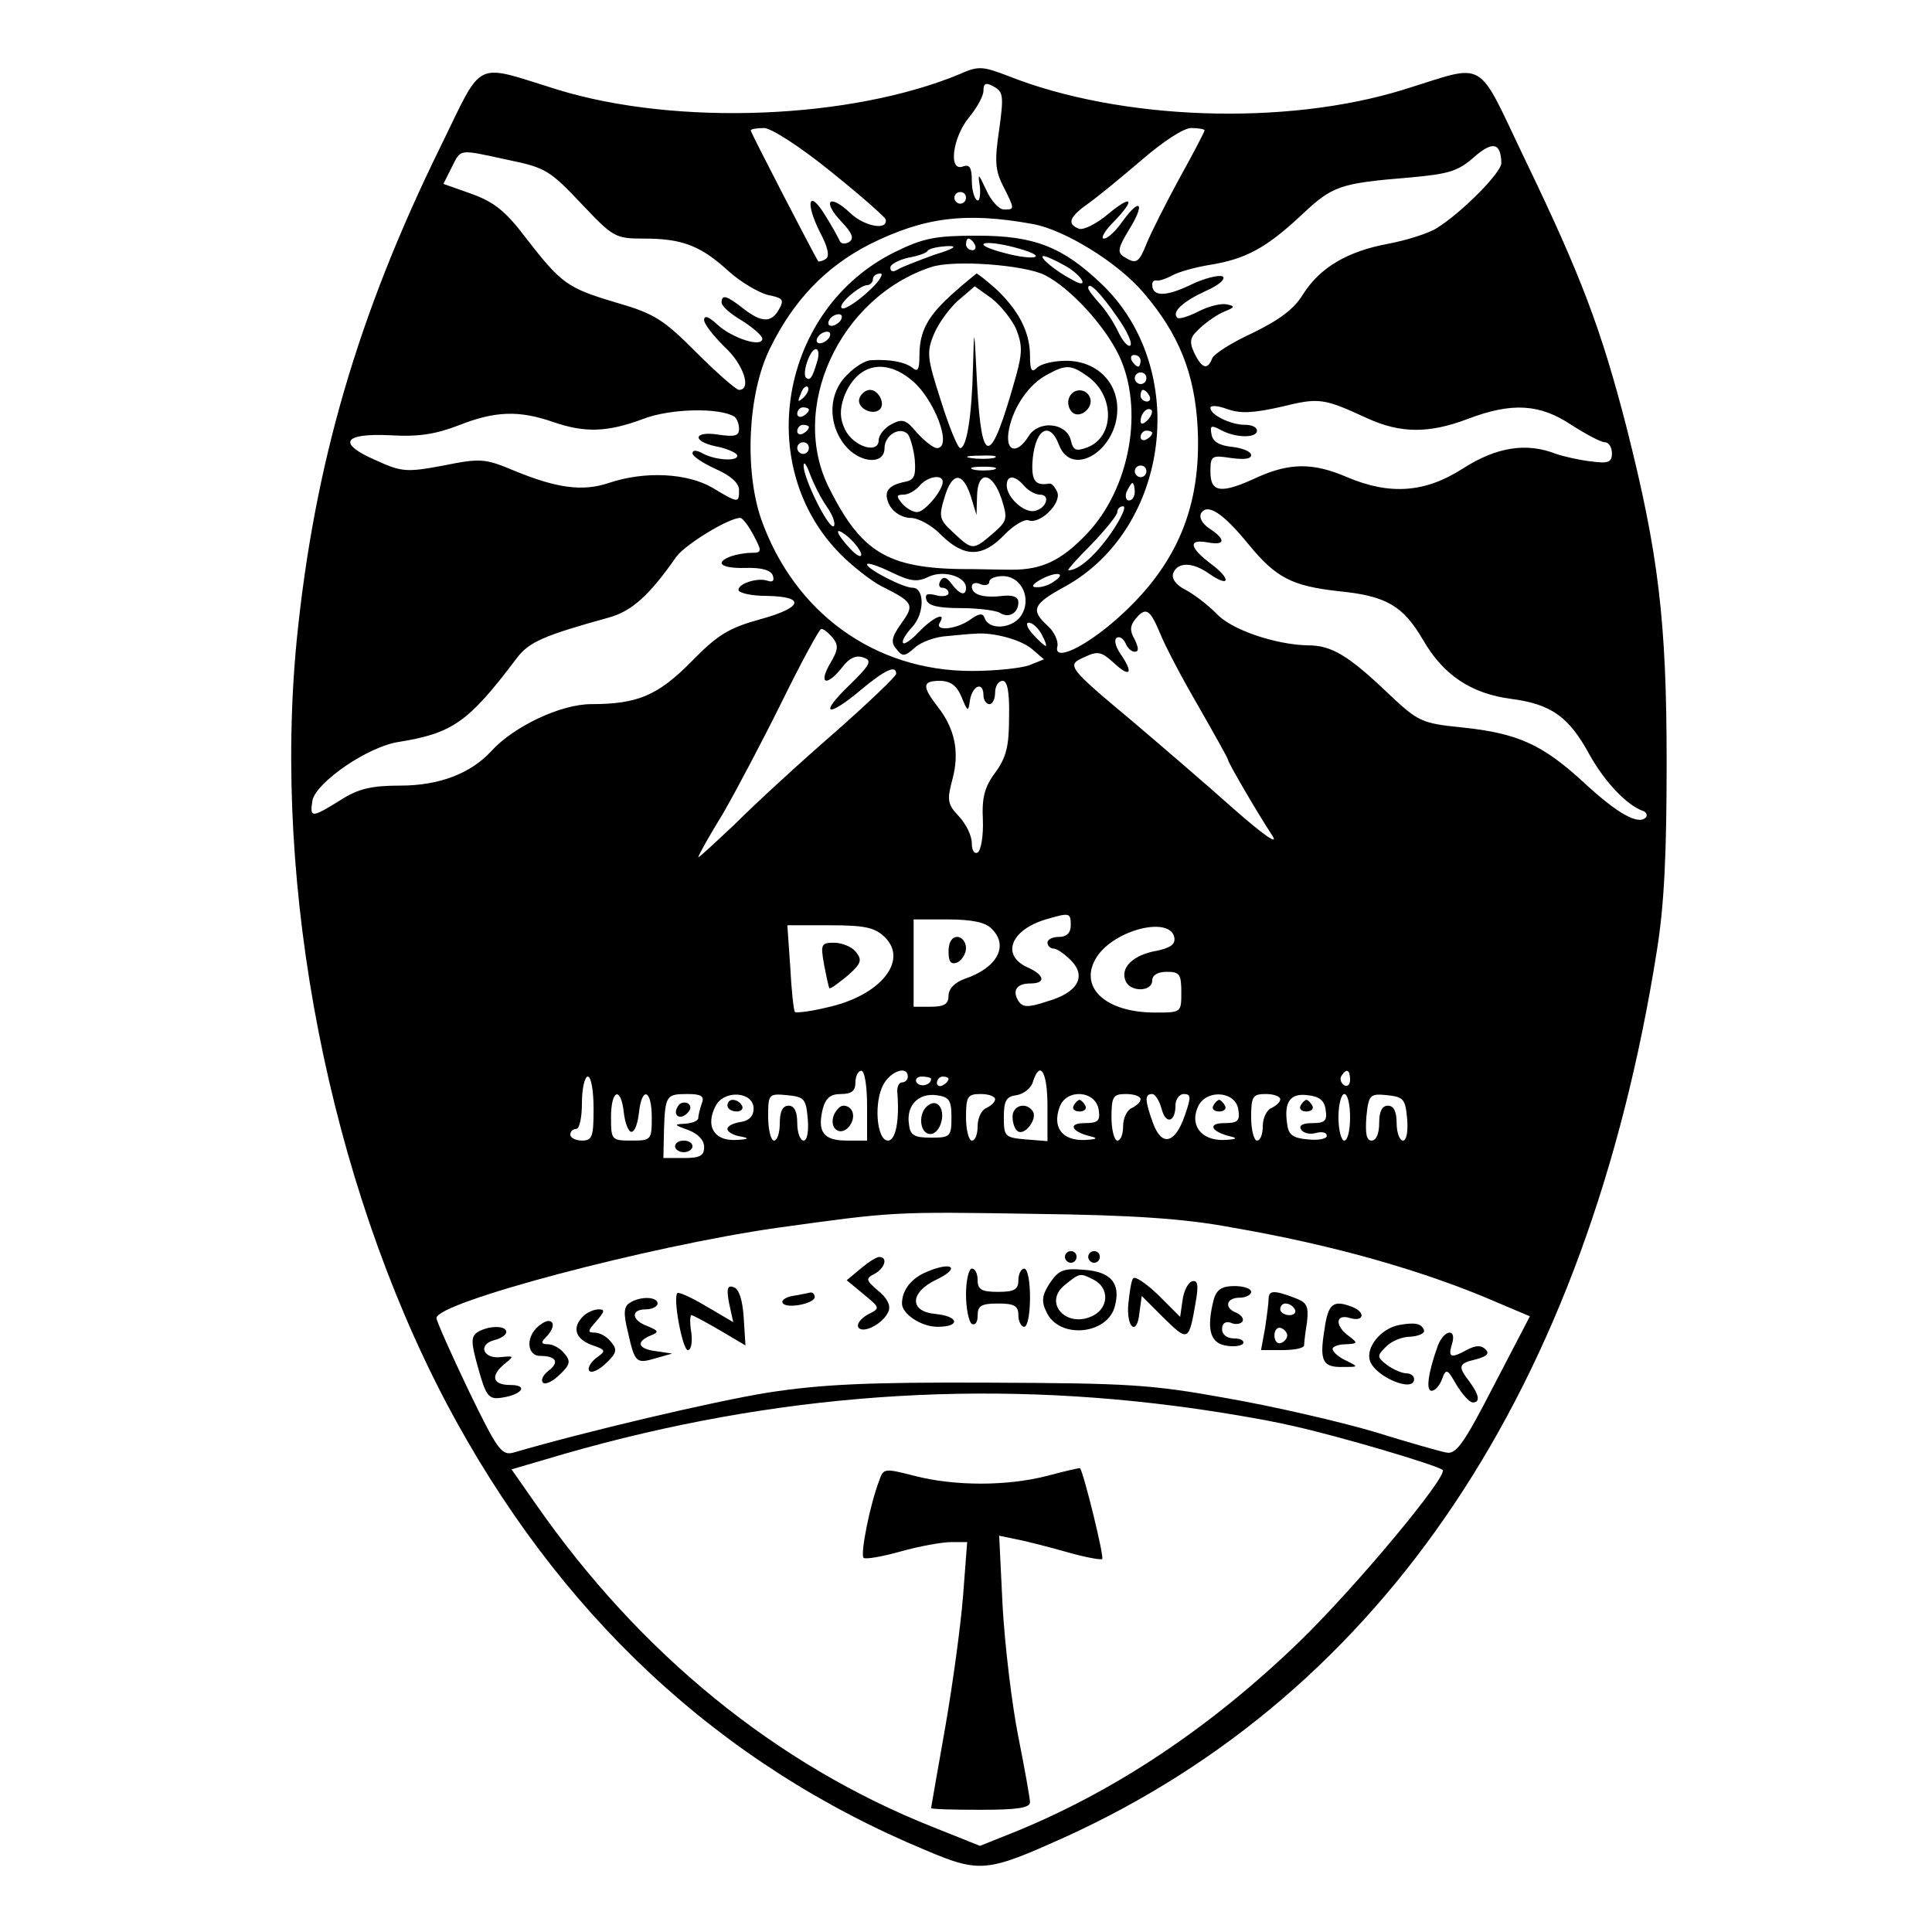<?xml version="1.0" standalone="no"?>
<!DOCTYPE svg PUBLIC "-//W3C//DTD SVG 20010904//EN"
 "http://www.w3.org/TR/2001/REC-SVG-20010904/DTD/svg10.dtd">
<svg version="1.0" xmlns="http://www.w3.org/2000/svg"
 width="332pt" height="332pt" viewBox="0 0 332 332"
 preserveAspectRatio="xMidYMid meet">
<g transform="translate(0,332) scale(0.1,-0.1)"
fill="#000000" stroke="none">
<path d="M1650 3193 c-187 -78 -487 -90 -692 -27 -146 45 -126 55 -201 -98
-143 -291 -217 -548 -247 -847 -42 -429 56 -929 256 -1310 192 -364 469 -623
826 -771 92 -39 105 -37 238 23 548 249 898 772 1017 1522 13 80 17 169 17
325 0 243 -14 359 -69 576 -43 167 -78 260 -173 457 -87 181 -64 168 -210 123
-203 -63 -488 -53 -681 24 -42 16 -50 17 -81 3z m67 -96 c-8 -53 -7 -70 7 -97
20 -40 20 -40 1 -40 -8 0 -22 15 -30 33 -14 30 -15 31 -11 5 1 -15 -1 -25 -5
-22 -5 3 -9 18 -9 34 0 22 -4 28 -15 24 -26 -10 -18 50 10 84 14 17 25 37 25
46 0 13 4 15 18 7 16 -9 17 -16 9 -74z m-289 -72 c51 -41 93 -78 94 -82 4 -20
-37 -12 -61 11 -36 34 -49 21 -15 -15 19 -20 22 -29 13 -35 -7 -4 -14 -3 -16
2 -2 5 -13 25 -25 44 -28 46 -35 23 -9 -29 14 -26 17 -42 10 -46 -6 -4 -12 -5
-13 -4 -6 9 -116 221 -116 225 0 2 10 4 23 4 12 0 62 -32 115 -75z m642 71 c0
-2 -19 -39 -43 -82 -24 -44 -49 -94 -56 -111 -14 -35 -18 -38 -40 -24 -11 7
-10 15 9 46 28 45 20 57 -10 16 -12 -17 -26 -31 -33 -31 -6 0 1 13 16 28 39
40 33 49 -9 14 -20 -17 -43 -28 -50 -25 -21 8 -17 20 17 44 17 12 58 46 92 75
36 31 71 54 84 54 13 0 23 -2 23 -4z m510 -56 c0 -17 -69 -86 -111 -112 -14
-9 -52 -21 -84 -27 -70 -13 -117 -41 -146 -87 -15 -25 -41 -44 -86 -66 -35
-16 -67 -36 -70 -44 -8 -21 -18 -17 -31 10 -9 20 -7 27 11 43 12 11 31 24 42
28 17 7 18 9 3 12 -9 2 -31 -3 -48 -12 -18 -9 -34 -14 -37 -11 -10 10 10 28
49 46 23 10 35 21 29 25 -6 3 -32 -3 -56 -15 -42 -20 -65 -20 -65 1 0 5 3 8 8
7 4 -1 16 3 27 9 11 6 40 14 65 18 61 10 96 29 156 85 54 51 66 55 187 65 67
6 83 11 110 35 32 28 46 25 47 -10z m-1706 5 c64 -13 72 -19 125 -75 55 -58
58 -60 108 -60 65 0 97 -12 145 -56 21 -19 52 -37 68 -41 25 -5 28 -8 19 -24
-13 -24 -30 -24 -62 1 -28 22 -37 25 -37 10 0 -6 16 -20 35 -31 19 -12 35 -26
35 -31 0 -16 -52 1 -77 24 -15 14 -23 17 -23 8 0 -7 16 -27 35 -46 33 -30 47
-74 25 -74 -5 0 -38 29 -73 64 -57 57 -72 67 -138 86 -84 25 -94 32 -156 112
-34 45 -54 61 -93 75 l-48 17 14 28 c17 33 10 32 98 13z m786 -65 c0 -5 -4
-10 -10 -10 -5 0 -10 5 -10 10 0 6 5 10 10 10 6 0 10 -4 10 -10z m115 -45 c55
-10 147 -67 190 -118 61 -71 88 -139 93 -231 7 -136 -35 -237 -137 -328 -56
-50 -111 -76 -104 -49 2 9 -5 25 -16 35 -31 28 -26 38 29 68 181 100 215 375
63 520 -67 64 -116 83 -213 83 -73 0 -93 -4 -142 -28 -197 -97 -245 -368 -93
-520 21 -21 52 -45 69 -54 56 -28 58 -32 35 -64 -17 -24 -19 -33 -8 -45 10
-13 14 -12 31 3 11 10 36 19 56 20 20 2 42 4 47 4 31 3 79 -10 98 -26 l21 -18
-25 -10 c-13 -5 -58 -10 -99 -10 -167 0 -305 100 -362 261 -29 84 -23 216 15
293 40 82 95 140 171 179 94 47 166 56 281 35z m-100 -35 c3 -5 1 -10 -4 -10
-6 0 -11 5 -11 10 0 6 2 10 4 10 3 0 8 -4 11 -10z m105 -20 c0 -4 -20 -3 -45
3 -25 6 -45 13 -45 17 0 4 20 3 45 -3 25 -6 45 -13 45 -17z m-175 2 c-27 -10
-56 -21 -62 -25 -8 -5 -13 -4 -13 3 0 6 14 13 30 17 17 3 32 8 34 12 3 4 17 7
33 8 20 1 14 -4 -22 -15z m226 -19 c31 -18 41 -41 12 -24 -29 15 -59 40 -50
41 5 0 22 -8 38 -17z m-35 -16 c43 -22 101 -85 126 -136 45 -93 20 -231 -55
-309 -44 -46 -77 -61 -128 -61 -24 0 -53 1 -64 1 -145 -1 -192 24 -249 137
-72 138 16 330 174 382 38 13 161 4 196 -14z m-303 -27 c-18 -17 -38 -30 -44
-30 -7 0 -3 9 9 20 12 11 26 20 32 20 5 0 10 5 10 10 0 6 6 10 13 10 6 0 -2
-14 -20 -30z m427 -45 c17 -24 27 -46 22 -49 -4 -2 -13 8 -20 23 -7 15 -21 37
-32 49 -11 12 -20 24 -20 27 0 13 21 -8 50 -50z m-475 -5 c-3 -5 -11 -10 -16
-10 -6 0 -7 5 -4 10 3 6 11 10 16 10 6 0 7 -4 4 -10z m-20 -30 c-3 -5 -11 -10
-16 -10 -6 0 -7 5 -4 10 3 6 11 10 16 10 6 0 7 -4 4 -10z m-21 -42 c-8 -27
-12 -33 -19 -27 -7 8 7 49 17 49 5 0 6 -10 2 -22z m556 2 c0 -5 -2 -10 -4 -10
-3 0 -8 5 -11 10 -3 6 -1 10 4 10 6 0 11 -4 11 -10z m10 -30 c0 -5 -4 -10 -10
-10 -5 0 -10 5 -10 10 0 6 5 10 10 10 6 0 10 -4 10 -10z m-589 -33 c-10 -9
-11 -8 -5 6 3 10 9 15 12 12 3 -3 0 -11 -7 -18z m594 3 c3 -5 1 -10 -4 -10 -6
0 -11 5 -11 10 0 6 2 10 4 10 3 0 8 -4 11 -10z m375 -39 c57 -26 106 -26 172
-1 76 29 124 26 178 -10 25 -16 51 -30 58 -30 6 0 12 -8 12 -19 0 -15 -6 -18
-35 -14 -19 2 -46 8 -61 13 -51 20 -102 12 -160 -25 -65 -42 -126 -46 -199
-15 -58 25 -98 25 -154 0 -62 -29 -81 -27 -81 9 0 28 2 29 35 24 22 -3 35 -2
35 5 0 6 -15 12 -32 14 -22 2 -34 9 -36 21 -3 16 -1 17 16 8 26 -14 62 -14 62
-1 0 6 -9 10 -21 10 -24 0 -59 17 -59 29 0 5 13 4 29 -2 23 -8 44 -7 93 4 65
16 72 15 148 -20z m-1088 3 c4 -3 8 -12 8 -21 0 -12 -7 -14 -35 -10 -43 7 -47
-11 -5 -20 17 -3 33 -10 36 -14 7 -12 -33 -11 -57 1 -12 7 -19 7 -19 1 0 -5
18 -17 40 -27 25 -11 40 -24 40 -36 0 -23 -1 -23 -46 4 -43 25 -116 29 -178 8
-45 -15 -89 -9 -162 21 -50 21 -58 22 -122 9 -64 -12 -72 -11 -116 9 -67 29
-57 47 25 43 48 -3 78 2 117 17 63 25 104 26 162 6 55 -19 93 -18 155 5 46 18
131 20 157 4z m128 12 c0 -3 -4 -8 -10 -11 -5 -3 -10 -1 -10 4 0 6 5 11 10 11
6 0 10 -2 10 -4z m582 -18 c-7 -7 -12 -8 -12 -2 0 14 12 26 19 19 2 -3 -1 -11
-7 -17z m-582 -12 c0 -3 -4 -8 -10 -11 -5 -3 -10 -1 -10 4 0 6 5 11 10 11 6 0
10 -2 10 -4z m590 -10 c0 -3 -4 -8 -10 -11 -5 -3 -10 -1 -10 4 0 6 5 11 10 11
6 0 10 -2 10 -4z m-590 -26 c0 -5 -4 -10 -10 -10 -5 0 -10 5 -10 10 0 6 5 10
10 10 6 0 10 -4 10 -10z m31 -101 c10 -14 15 -29 12 -33 -8 -8 -53 83 -52 104
0 8 5 2 11 -15 6 -16 19 -42 29 -56z m549 61 c0 -5 -4 -10 -10 -10 -5 0 -10 5
-10 10 0 6 5 10 10 10 6 0 10 -4 10 -10z m-20 -35 c0 -8 -4 -15 -10 -15 -5 0
-7 7 -4 15 4 8 8 15 10 15 2 0 4 -7 4 -15z m-40 -70 c-27 -39 -56 -65 -74 -65
-3 0 15 20 40 45 24 25 44 50 44 55 0 6 5 10 10 10 6 0 -3 -20 -20 -45z m236
-21 c47 -57 74 -71 155 -80 81 -8 110 -25 144 -83 35 -61 83 -93 152 -102 69
-9 99 -31 134 -95 26 -47 64 -87 91 -97 7 -2 10 -8 6 -12 -13 -13 -49 7 -107
61 -71 65 -113 84 -209 94 -69 7 -75 10 -125 57 -70 67 -99 84 -139 84 -56 1
-133 27 -158 55 -14 14 -37 32 -52 40 -18 9 -25 20 -22 29 8 20 34 19 62 -1
36 -25 38 -9 3 17 -37 28 -40 43 -6 37 31 -6 32 5 3 24 -12 8 -18 19 -14 26
11 18 38 0 82 -54z m-851 16 c15 -28 14 -30 -4 -30 -11 0 -26 -3 -35 -6 -29
-11 -17 -21 25 -20 28 1 44 -4 47 -13 3 -9 0 -12 -9 -9 -17 6 -51 -5 -50 -16
1 -5 22 -10 48 -10 68 -1 63 -20 -10 -40 -54 -15 -73 -26 -118 -72 -58 -59
-93 -74 -173 -74 -52 0 -133 -38 -172 -81 -35 -38 -89 -59 -156 -59 -49 0 -72
-5 -103 -25 -50 -31 -53 -31 -48 0 7 31 95 92 148 100 93 15 120 34 203 144
21 28 47 39 159 70 39 11 69 38 115 104 15 21 90 67 110 67 4 0 14 -13 23 -30z
m185 -33 c0 -6 -9 -1 -20 11 -11 12 -20 24 -20 28 0 4 9 -1 20 -11 11 -10 20
-23 20 -28z m116 -38 c26 12 64 0 64 -19 0 -15 -11 -12 -25 7 -8 11 -14 13
-19 5 -4 -7 -2 -12 3 -12 6 0 11 -4 11 -9 0 -5 -10 -7 -21 -4 -16 4 -20 2 -17
-8 3 -10 21 -14 59 -14 30 0 60 -4 67 -8 15 -10 32 -1 32 18 0 9 -9 13 -27 11
-33 -4 -53 2 -53 16 0 6 7 8 15 4 8 -3 15 -1 15 4 0 6 11 10 23 10 33 0 51
-40 31 -69 -16 -22 -55 -24 -62 -3 -3 9 -10 8 -25 -3 -24 -17 -62 -20 -52 -5
12 20 -12 9 -35 -15 -13 -14 -26 -23 -28 -20 -3 3 4 15 16 28 21 23 21 67 0
67 -16 0 -78 32 -78 40 0 4 18 -2 41 -13 33 -16 45 -18 65 -8z m214 -9 c-8 -6
-22 -10 -30 -9 -9 0 -5 6 10 14 27 14 44 10 20 -5z m183 -87 c8 -21 38 -78 66
-126 28 -49 51 -90 51 -92 0 -5 49 -89 77 -132 10 -16 -17 3 -67 47 -47 42
-124 108 -171 148 -116 97 -117 99 -85 113 23 11 29 9 51 -11 28 -26 33 -16
10 17 -8 12 -11 24 -6 27 5 3 11 -1 15 -9 3 -8 10 -15 16 -15 7 0 7 6 0 21 -9
15 -8 24 1 35 18 22 25 17 42 -23z m-203 -3 c6 -11 9 -20 7 -20 -2 0 -12 9
-22 20 -10 11 -13 20 -7 20 6 0 16 -9 22 -20z m-359 -6 c10 -13 10 -20 -5 -45
-20 -35 -5 -39 21 -6 12 16 24 22 37 17 15 -5 12 -12 -25 -48 -53 -51 -37 -56
21 -7 41 34 60 43 60 27 0 -4 -48 -50 -107 -102 -60 -52 -136 -122 -170 -156
-35 -33 -63 -59 -63 -57 0 3 19 37 43 76 23 40 69 127 102 194 33 67 63 122
66 122 4 1 12 -6 20 -15z m221 -101 c11 -27 12 -27 15 -5 5 25 23 31 23 7 0
-8 5 -15 10 -15 6 0 10 9 10 20 0 11 6 20 13 20 8 0 12 -19 11 -63 0 -50 -5
-69 -24 -95 -18 -24 -23 -43 -21 -81 1 -27 -3 -52 -9 -56 -6 -3 -10 4 -10 16
0 13 -10 33 -22 46 -20 21 -21 28 -11 65 12 46 4 86 -26 124 -27 35 -26 44 4
44 18 0 29 -8 37 -27z m188 -393 c0 -13 -7 -20 -20 -20 -11 0 -20 -4 -20 -10
0 -5 5 -10 10 -10 6 0 19 -9 30 -20 28 -28 12 -56 -41 -71 -33 -11 -42 -10
-49 1 -11 18 -3 30 21 30 27 0 24 15 -6 28 -45 21 -28 64 32 82 41 12 43 12
43 -10z m-136 -6 c30 -29 10 -67 -46 -86 -17 -6 -28 -17 -28 -29 0 -14 -7 -19
-30 -19 l-30 0 0 75 0 75 59 0 c41 0 65 -5 75 -16z m-183 -15 c40 -40 -8 -100
-99 -120 -28 -7 -54 -10 -56 -8 -2 2 -6 37 -8 77 l-5 72 73 0 c61 0 78 -4 95
-21z m497 0 c2 -12 -7 -18 -31 -23 -40 -7 -62 -29 -53 -51 7 -20 46 -20 46 0
0 9 9 15 25 15 22 0 25 -4 25 -35 0 -35 0 -35 -45 -35 -87 0 -133 45 -100 96
31 47 126 70 133 33z m-528 -289 l0 -60 -35 0 c-40 0 -51 15 -41 55 5 18 13
25 31 25 18 0 25 5 25 20 0 11 5 20 10 20 6 0 10 -27 10 -60z m70 50 c0 -5 -4
-10 -10 -10 -5 0 -9 -8 -8 -17 4 -49 -3 -83 -16 -83 -20 0 -25 68 -7 98 13 22
41 31 41 12z m240 -51 l0 -60 -37 3 c-36 3 -38 5 -38 38 0 28 4 36 22 38 12 2
25 12 28 23 12 38 25 18 25 -42z m520 45 c0 -8 -5 -12 -10 -9 -6 4 -8 11 -5
16 9 14 15 11 15 -7z m-1300 -49 c0 -48 -2 -55 -20 -55 -11 0 -20 5 -20 10 0
6 5 10 10 10 6 0 10 20 10 45 0 25 5 45 10 45 6 0 10 -25 10 -55z m580 51 c0
-11 -19 -15 -25 -6 -3 5 1 10 9 10 9 0 16 -2 16 -4z m30 0 c0 -3 -4 -8 -10
-11 -5 -3 -10 -1 -10 4 0 6 5 11 10 11 6 0 10 -2 10 -4z m-558 -58 c2 -18 8
-33 13 -33 6 0 11 15 13 33 5 46 22 40 22 -8 0 -39 -1 -40 -35 -40 -34 0 -35
1 -35 40 0 48 17 54 22 8z m134 16 c-3 -9 -6 -20 -6 -25 0 -5 -10 -9 -22 -10
-21 -1 -20 -2 5 -11 16 -6 27 -17 27 -29 0 -15 -7 -19 -35 -19 l-35 0 1 48 c2
60 4 62 41 62 23 0 29 -4 24 -16z m89 -9 c0 -13 -8 -21 -22 -23 -13 -2 -23 -7
-23 -12 0 -5 10 -11 23 -13 16 -3 14 -5 -10 -6 -37 -1 -51 25 -33 59 15 28 65
24 65 -5z m93 -17 c2 -22 -1 -38 -7 -38 -6 0 -11 14 -11 30 0 20 -5 30 -15 30
-10 0 -15 -10 -15 -30 0 -16 -4 -30 -10 -30 -5 0 -10 18 -10 41 0 39 1 40 33
37 29 -3 32 -6 35 -40z m247 2 c0 -33 -2 -35 -35 -35 -29 0 -36 4 -38 23 -5
32 16 54 47 50 22 -3 26 -8 26 -38z m75 31 c0 -5 -7 -11 -15 -15 -8 -3 -15
-17 -15 -31 0 -14 -4 -25 -10 -25 -5 0 -10 18 -10 40 0 36 3 40 25 40 14 0 25
-4 25 -9z m178 -18 c3 -19 -1 -23 -24 -23 -30 0 -23 -15 11 -23 13 -3 9 -5
-12 -6 -38 -1 -55 22 -42 57 12 32 62 28 67 -5z m72 18 c0 -5 -7 -11 -15 -15
-8 -3 -15 -17 -15 -31 0 -14 -4 -25 -10 -25 -5 0 -10 18 -10 40 0 36 3 40 25
40 14 0 25 -4 25 -9z m36 -16 c7 -28 24 -24 24 6 0 10 7 19 14 19 13 0 13 -5
2 -37 -17 -49 -40 -54 -55 -12 -14 39 -14 49 -1 49 5 0 12 -11 16 -25z m132
-2 c3 -19 -1 -23 -24 -23 -30 0 -23 -15 11 -23 13 -3 9 -5 -12 -6 -40 -1 -60
27 -43 60 16 28 64 23 68 -8z m72 18 c0 -5 -7 -11 -15 -15 -8 -3 -15 -17 -15
-31 0 -14 -4 -25 -10 -25 -5 0 -10 18 -10 40 0 36 3 40 25 40 14 0 25 -4 25
-9z m78 -18 c3 -19 -1 -23 -23 -23 -16 0 -24 -4 -19 -11 3 -6 15 -9 25 -6 11
3 19 1 19 -5 0 -5 -15 -8 -32 -6 -26 2 -34 8 -36 26 -6 38 5 54 35 50 20 -2
29 -9 31 -25z m42 -13 c0 -22 -4 -40 -10 -40 -5 0 -10 18 -10 40 0 22 5 40 10
40 6 0 10 -18 10 -40z m98 -2 c2 -22 -1 -38 -7 -38 -6 0 -11 14 -11 30 0 20
-5 30 -15 30 -10 0 -15 -10 -15 -30 0 -18 -5 -30 -13 -30 -9 0 -11 12 -9 41 4
38 6 40 36 37 28 -3 31 -7 34 -40z m-303 -187 c175 -30 334 -75 462 -131 l52
-22 -62 -119 c-52 -101 -65 -119 -82 -115 -11 2 -67 18 -125 36 -58 17 -170
43 -250 57 -132 24 -170 26 -410 27 -210 1 -289 -3 -380 -17 -93 -15 -314 -67
-437 -103 -21 -6 -28 4 -78 107 -30 63 -55 119 -55 124 0 27 367 124 585 155
202 28 199 28 445 24 164 -2 255 -8 335 -23z m-96 -307 c63 -8 154 -23 201
-34 82 -18 250 -68 259 -76 10 -10 -150 -202 -246 -295 -154 -149 -320 -259
-494 -329 l-55 -22 -80 32 c-270 107 -504 298 -683 555 l-42 60 58 17 c360
108 718 139 1082 92z"/>
<path d="M1639 2817 c-44 -39 -59 -65 -59 -108 0 -24 -3 -29 -12 -21 -13 10
-39 15 -71 13 -10 0 -29 -12 -42 -26 -31 -30 -33 -82 -4 -119 25 -32 69 -36
69 -6 0 22 26 38 40 24 4 -5 10 -25 12 -44 2 -28 -1 -35 -17 -38 -30 -6 -38
-18 -26 -41 7 -12 22 -21 36 -21 13 0 37 -13 53 -30 39 -38 70 -38 107 0 16
17 35 28 42 26 19 -8 57 28 50 48 -4 9 -10 16 -14 15 -23 -4 -30 4 -29 34 3
58 29 77 46 32 22 -57 100 -9 100 62 0 48 -37 83 -88 83 -21 0 -43 -5 -50 -12
-9 -9 -12 -5 -12 20 0 41 -19 78 -58 115 -17 15 -32 27 -34 27 -1 -1 -19 -15
-39 -33z m107 -62 c11 -28 11 -41 0 -81 -44 -157 -59 -159 -67 -13 -5 99 -5
101 -7 28 -2 -85 -11 -139 -22 -139 -4 0 -19 36 -33 81 -24 74 -25 84 -12 115
8 19 27 45 42 58 l28 24 28 -20 c16 -12 35 -36 43 -53z m-181 -87 c40 -31 73
-118 45 -118 -6 0 -21 12 -34 26 -19 23 -25 25 -44 15 -12 -6 -22 -19 -22 -27
0 -25 -43 -12 -58 18 -9 19 -9 34 -2 55 21 56 68 69 115 31z m303 6 c48 -33
48 -105 0 -123 -19 -7 -24 -5 -28 13 -8 30 -55 34 -72 7 -21 -34 -42 -27 -34
12 8 39 35 78 67 94 31 17 40 16 67 -3z m-160 -141 c-10 -2 -28 -2 -40 0 -13
2 -5 4 17 4 22 1 32 -1 23 -4z m0 -20 c-10 -2 -26 -2 -35 0 -10 3 -2 5 17 5
19 0 27 -2 18 -5z m-88 -21 c0 -15 -31 -52 -44 -52 -8 0 -19 7 -26 15 -10 12
-10 15 3 15 8 0 20 7 27 15 13 16 40 21 40 7z m48 -24 l10 -33 1 33 c1 44 26
42 42 -5 11 -35 10 -38 -15 -60 -34 -29 -35 -29 -68 2 -24 22 -25 27 -15 60
13 44 31 45 45 3z m92 17 c7 -8 19 -15 27 -15 19 0 11 -24 -9 -28 -18 -4 -48
23 -48 44 0 18 14 18 30 -1z"/>
<path d="M1477 2636 c-6 -15 19 -30 33 -21 13 8 1 35 -15 35 -7 0 -15 -6 -18
-14z"/>
<path d="M1837 2636 c-3 -7 -1 -18 5 -24 13 -13 38 7 31 25 -7 17 -30 16 -36
-1z"/>
<path d="M1630 1685 c0 -18 4 -23 15 -19 8 4 15 15 15 25 0 10 -7 19 -15 19
-9 0 -15 -9 -15 -25z"/>
<path d="M1416 1663 c4 -21 8 -39 9 -41 2 -2 15 8 31 21 24 21 26 27 15 41 -7
9 -24 16 -38 16 -22 0 -23 -3 -17 -37z"/>
<path d="M1433 1404 c-9 -23 11 -38 26 -20 13 16 7 36 -10 36 -5 0 -12 -7 -16
-16z"/>
<path d="M1740 1401 c0 -11 4 -22 9 -25 12 -8 34 21 26 34 -11 17 -35 11 -35
-9z"/>
<path d="M1165 1419 c-10 -15 3 -25 16 -12 7 7 7 13 1 17 -6 3 -14 1 -17 -5z"/>
<path d="M1160 1350 c0 -5 7 -10 15 -10 8 0 15 5 15 10 0 6 -7 10 -15 10 -8 0
-15 -4 -15 -10z"/>
<path d="M1250 1420 c0 -5 7 -10 16 -10 8 0 12 5 9 10 -3 6 -10 10 -16 10 -5
0 -9 -4 -9 -10z"/>
<path d="M1590 1416 c-14 -18 -6 -50 13 -44 15 6 22 37 10 49 -6 6 -15 4 -23
-5z"/>
<path d="M1845 1420 c-3 -5 1 -10 10 -10 9 0 13 5 10 10 -3 6 -8 10 -10 10 -2
0 -7 -4 -10 -10z"/>
<path d="M2085 1420 c-3 -5 1 -10 10 -10 9 0 13 5 10 10 -3 6 -8 10 -10 10 -2
0 -7 -4 -10 -10z"/>
<path d="M2235 1420 c-3 -5 1 -10 10 -10 9 0 13 5 10 10 -3 6 -8 10 -10 10 -2
0 -7 -4 -10 -10z"/>
<path d="M1830 1160 c0 -5 5 -10 10 -10 6 0 10 5 10 10 0 6 -4 10 -10 10 -5 0
-10 -4 -10 -10z"/>
<path d="M1870 1160 c0 -5 5 -10 10 -10 6 0 10 5 10 10 0 6 -4 10 -10 10 -5 0
-10 -4 -10 -10z"/>
<path d="M1479 1140 l-24 -20 29 -24 c29 -24 29 -24 7 -35 -12 -7 -19 -16 -16
-22 8 -12 44 7 52 28 4 10 -3 23 -18 35 -21 18 -22 21 -6 29 18 10 23 29 8 29
-5 0 -19 -9 -32 -20z"/>
<path d="M1594 1135 c-28 -11 -44 -32 -44 -55 0 -18 33 -40 61 -40 40 0 37 18
-3 22 -46 4 -45 37 1 59 42 20 28 32 -15 14z"/>
<path d="M1660 1096 c0 -25 5 -48 10 -51 6 -3 10 3 10 14 0 17 6 21 35 21 28
0 35 -4 35 -20 0 -11 5 -20 10 -20 6 0 10 23 10 50 0 28 -4 50 -10 50 -5 0
-10 -9 -10 -20 0 -16 -7 -20 -35 -20 -28 0 -35 4 -35 20 0 11 -4 20 -10 20 -5
0 -10 -20 -10 -44z"/>
<path d="M1804 1115 c-13 -20 -15 -31 -6 -49 21 -48 106 -40 118 10 10 39 -7
59 -54 62 -35 3 -43 -1 -58 -23z m77 5 c25 -14 24 -46 -1 -60 -46 -25 -89 21
-50 52 26 21 26 21 51 8z"/>
<path d="M1947 1123 c-3 -4 -6 -24 -8 -43 -4 -42 15 -57 19 -16 l4 29 38 -38
c42 -41 43 -41 55 29 5 29 3 37 -7 34 -7 -3 -14 -17 -16 -33 l-4 -28 -38 38
c-21 20 -40 33 -43 28z"/>
<path d="M1253 1080 l7 -32 -46 27 c-25 15 -47 25 -50 23 -8 -9 9 -98 18 -98
6 0 8 14 6 30 -3 17 -2 30 0 30 3 0 25 -12 49 -26 l44 -26 -3 48 c-2 30 -8 49
-17 52 -11 4 -13 -2 -8 -28z"/>
<path d="M2086 1088 c-13 -50 -7 -75 19 -80 14 -3 28 -1 31 3 3 5 -4 9 -15 9
-13 0 -21 7 -21 16 0 10 6 14 15 11 8 -4 17 -2 20 2 3 5 -2 11 -10 15 -22 8
-18 26 5 26 11 0 20 5 20 10 0 6 -13 10 -29 10 -21 0 -30 -6 -35 -22z"/>
<path d="M1362 1093 c-12 -2 -20 -8 -17 -12 6 -11 55 -1 55 10 0 5 -3 8 -7 8
-5 -1 -18 -4 -31 -6z"/>
<path d="M2180 1088 c0 -7 -3 -30 -6 -50 l-7 -38 37 0 c20 0 36 3 37 8 0 4 2
22 5 40 3 28 0 34 -22 42 -34 13 -44 13 -44 -2z m45 -18 c3 -5 -1 -10 -9 -10
-9 0 -16 5 -16 10 0 6 4 10 9 10 6 0 13 -4 16 -10z m-13 -45 c0 -5 -5 -11 -11
-13 -6 -2 -11 4 -11 13 0 9 5 15 11 13 6 -2 11 -8 11 -13z"/>
<path d="M1082 1081 c-10 -6 -11 -18 -3 -50 12 -53 14 -55 48 -45 l28 8 -27 4
c-32 4 -36 16 -10 27 15 6 14 8 -5 16 -28 10 -30 29 -3 29 11 0 20 5 20 10 0
12 -30 13 -48 1z"/>
<path d="M2276 1035 c-9 -54 -3 -65 32 -64 27 0 27 0 5 11 -13 6 -23 15 -23
20 0 4 10 8 23 8 20 1 21 2 5 14 -25 18 -23 39 2 31 24 -7 27 10 4 19 -33 13
-42 6 -48 -39z"/>
<path d="M1002 1058 c-19 -19 -14 -38 14 -49 26 -9 26 -10 8 -23 -10 -8 -15
-18 -11 -22 4 -4 17 2 29 14 18 17 19 23 8 36 -7 9 -19 16 -28 16 -13 0 -12 3
3 20 14 16 15 20 4 20 -8 0 -20 -5 -27 -12z"/>
<path d="M922 1038 c-19 -19 -15 -48 6 -48 28 0 34 -11 14 -26 -9 -7 -13 -16
-9 -20 4 -4 17 2 29 14 18 17 19 23 8 36 -7 9 -20 16 -28 16 -12 0 -13 3 -4
12 14 14 16 28 4 28 -4 0 -13 -5 -20 -12z"/>
<path d="M2404 1043 c-31 -6 -57 -38 -50 -61 9 -28 76 -56 76 -32 0 6 -6 10
-13 10 -7 0 -22 6 -33 14 -18 14 -18 16 -3 31 9 10 28 18 43 18 14 1 25 6 23
11 -4 12 -16 14 -43 9z"/>
<path d="M821 1031 c-12 -8 -12 -17 1 -63 13 -47 18 -53 39 -50 36 5 48 22 16
22 -31 0 -35 16 -9 37 16 13 15 13 -7 11 -30 -4 -41 21 -12 29 12 3 21 9 21
14 0 12 -31 11 -49 0z"/>
<path d="M2471 1008 c-17 -47 -21 -78 -11 -78 6 0 14 9 18 20 7 19 9 18 25
-10 10 -16 22 -30 28 -30 13 0 11 13 -6 36 -20 26 -19 31 11 38 19 5 24 10 17
17 -8 8 -17 7 -31 0 -29 -16 -34 -14 -27 9 9 28 -13 26 -24 -2z"/>
<path d="M1511 776 c-16 -41 -33 -127 -27 -133 3 -3 32 2 64 11 32 9 71 16 86
16 l28 0 -7 -92 c-4 -51 -18 -154 -31 -228 -13 -74 -24 -136 -24 -137 0 -2 38
-3 85 -3 61 0 85 3 85 13 0 6 -9 57 -20 112 -11 55 -23 155 -27 223 l-6 123
29 -6 c16 -3 55 -13 87 -22 31 -9 59 -14 61 -12 4 3 -32 149 -38 156 0 1 -26
-5 -56 -13 -69 -18 -160 -18 -229 0 -51 13 -53 13 -60 -8z"/>
</g>
</svg>
